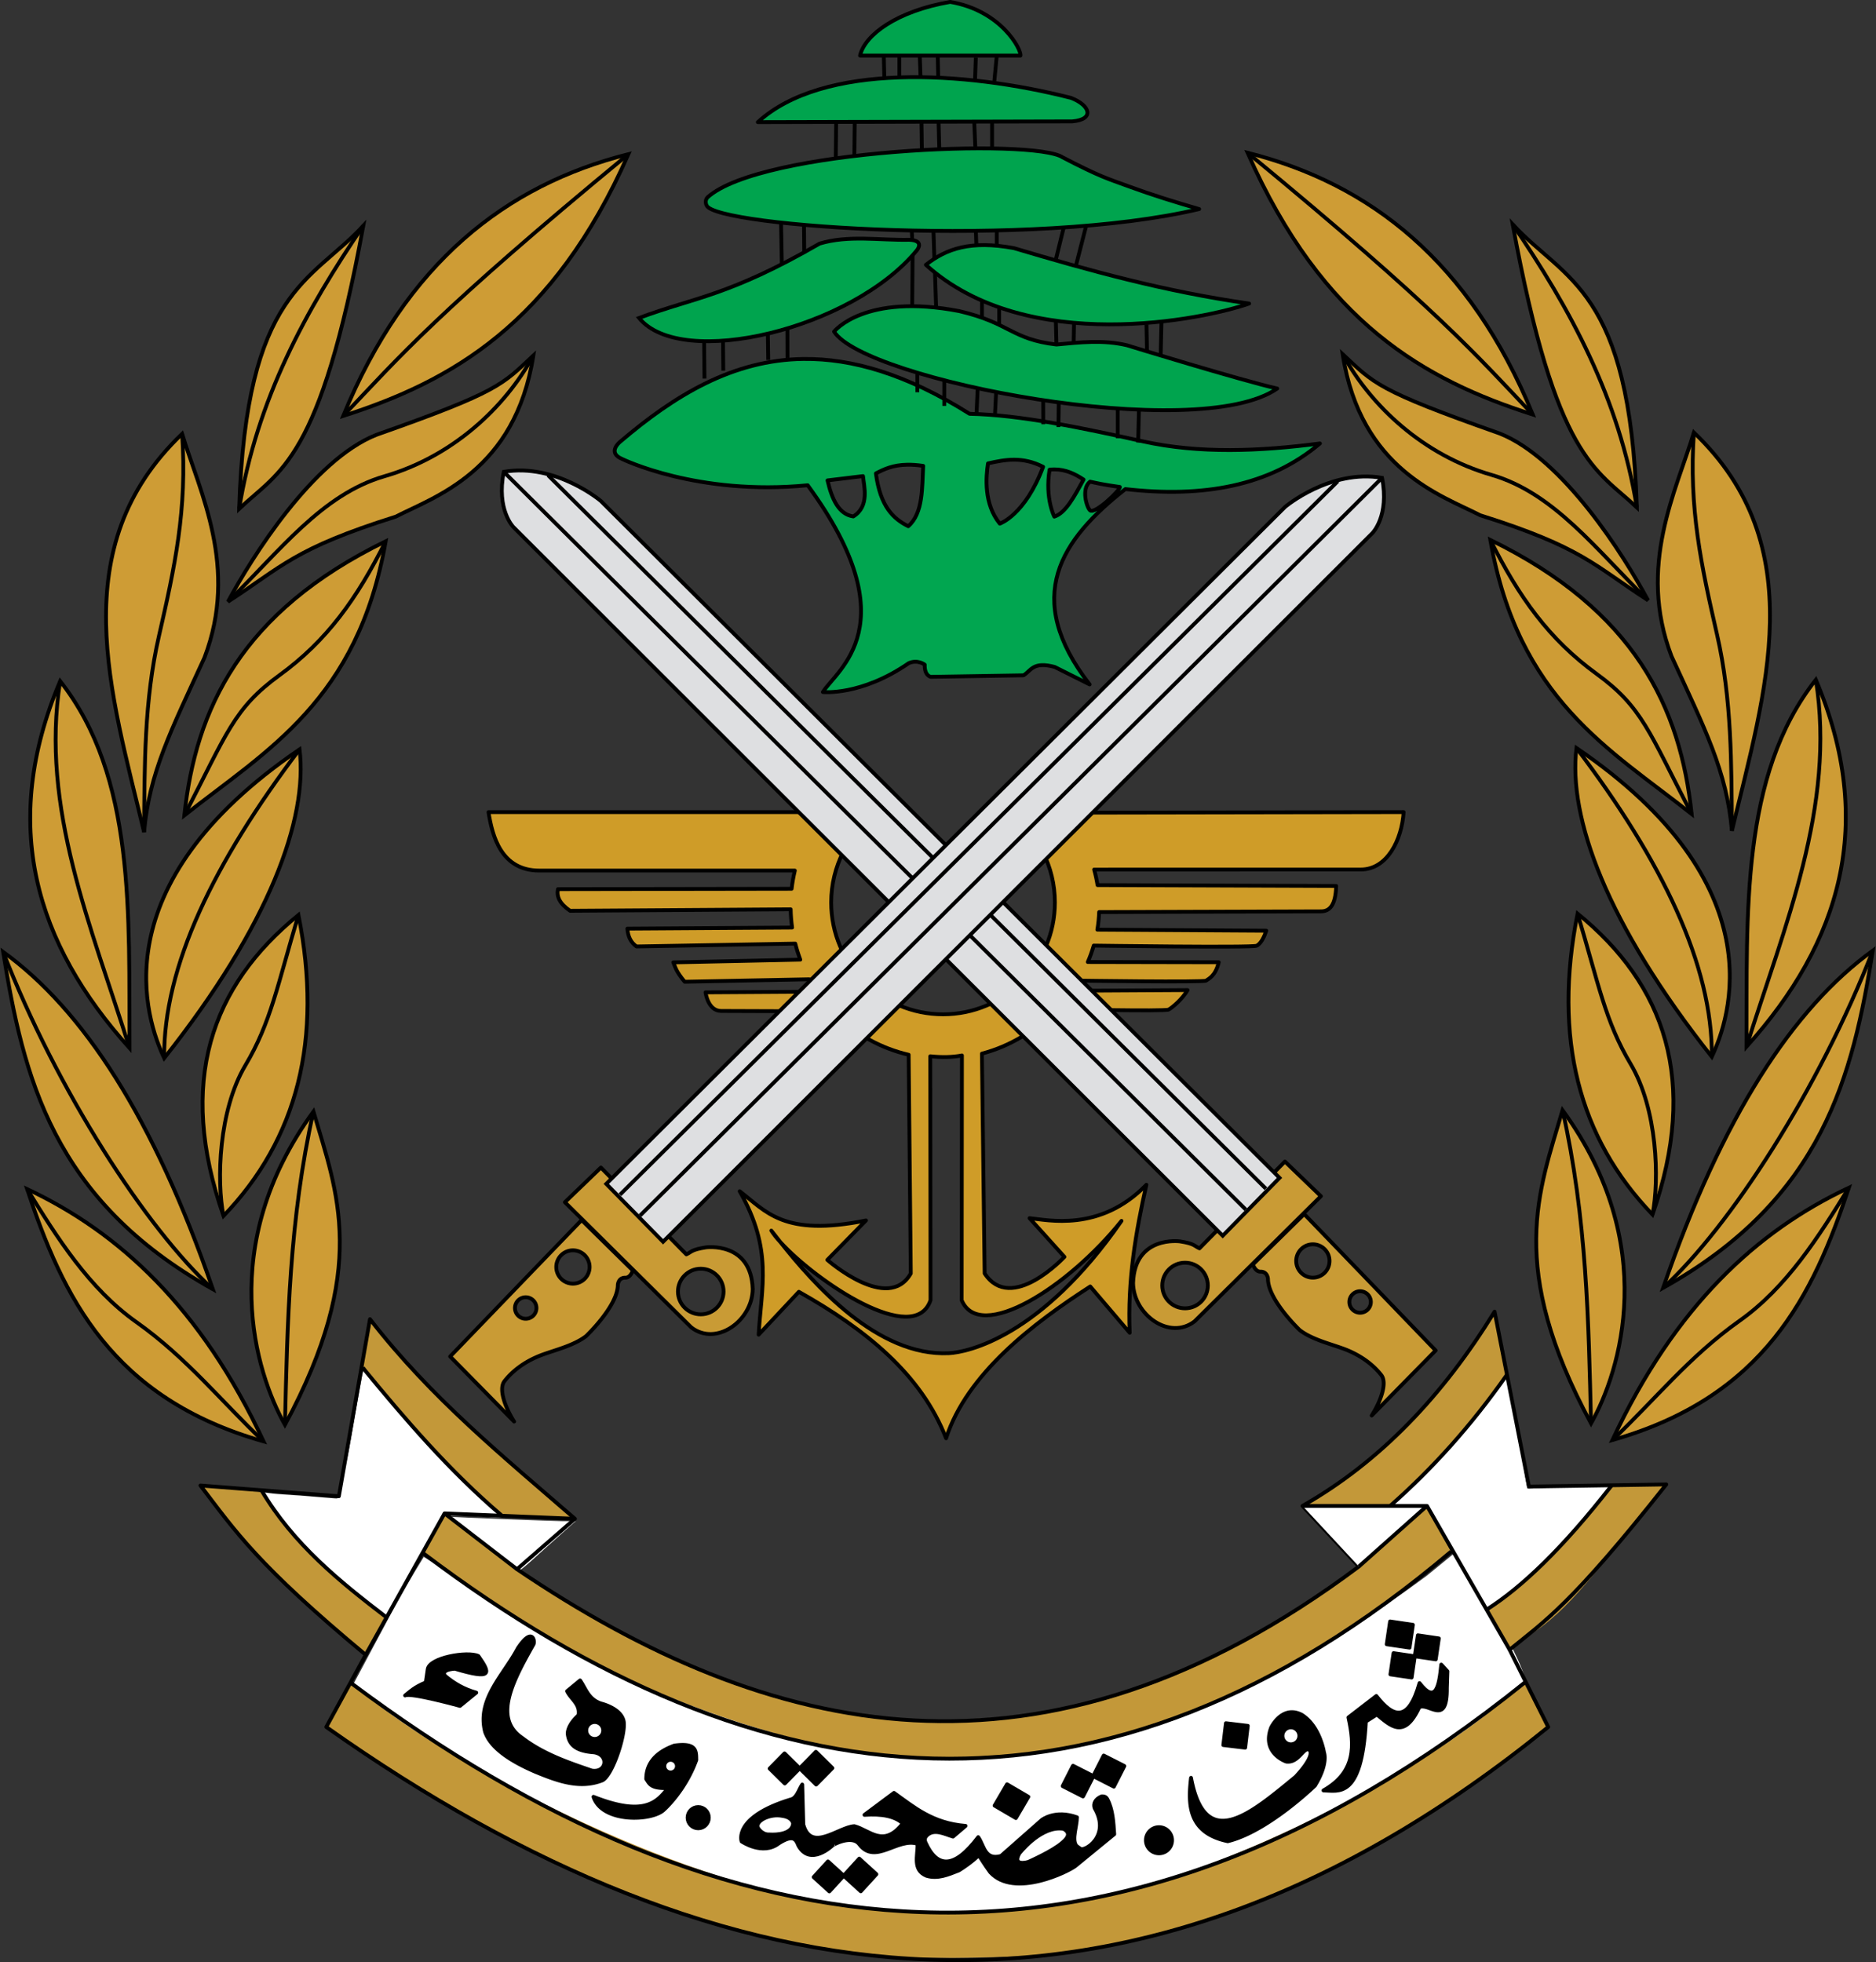 <?xml version="1.0" encoding="UTF-8" standalone="no"?>
<svg
   xmlns:dc="http://purl.org/dc/elements/1.1/"
   xmlns:cc="http://creativecommons.org/ns#"
   xmlns:rdf="http://www.w3.org/1999/02/22-rdf-syntax-ns#"
   xmlns:svg="http://www.w3.org/2000/svg"
   xmlns="http://www.w3.org/2000/svg"
   xmlns:sodipodi="http://sodipodi.sourceforge.net/DTD/sodipodi-0.dtd"
   xmlns:inkscape="http://www.inkscape.org/namespaces/inkscape"
   inkscape:export-ydpi="192"
   inkscape:export-xdpi="192"
   inkscape:export-filename="C:\Users\jghue\Downloads\Emblema de las Fuerzas Armadas Libanesas.png"
   width="506.537mm"
   height="529.66mm"
   viewBox="0 0 506.537 529.66"
   version="1.1"
   id="svg8"
   inkscape:version="1.0 (4035a4fb49, 2020-05-01)"
   sodipodi:docname="Emblema de las Fuerzas Armadas Libanesas.svg">
  <rect x="0" y="0" width="506.537" height="529.66" fill="#333333" stroke="none"/>
  <defs
     id="defs2" />
  <sodipodi:namedview
     id="base"
     pagecolor="#ffffff"
     bordercolor="#666666"
     borderopacity="1.0"
     inkscape:pageopacity="0.0"
     inkscape:pageshadow="2"
     inkscape:zoom="0.15059635"
     inkscape:cx="1134.8462"
     inkscape:cy="632.43623"
     inkscape:document-units="mm"
     inkscape:current-layer="layer1"
     inkscape:document-rotation="0"
     showgrid="false"
     showguides="true"
     inkscape:guide-bbox="true"
     inkscape:window-width="1366"
     inkscape:window-height="713"
     inkscape:window-x="-8"
     inkscape:window-y="-8"
     inkscape:window-maximized="1" />
  <g
     transform="translate(-297.23,11.471)"
     inkscape:label="Capa 1"
     inkscape:groupmode="layer"
     id="layer1">
    <path
       style="fill:#ae0c21;stroke:#000000;stroke-width:0.564;stroke-linejoin:round;stroke-miterlimit:4;stroke-dasharray:none"
       d=""
       id="path871"
       transform="scale(0.265)" />
    <path
       style="fill:#000000;fill-opacity:1;stroke:#000000;stroke-width:1.595;stroke-linecap:round;stroke-linejoin:round;stroke-miterlimit:4;stroke-dasharray:none"
       d=""
       id="path984"
       transform="scale(0.265)" />
    <path
       style="fill:#c39839;fill-opacity:1;stroke:#000000;stroke-width:0;stroke-linecap:round;stroke-linejoin:round;stroke-miterlimit:4;stroke-dasharray:none"
       d=""
       id="path1004"
       transform="scale(0.265)" />
    <g
       inkscape:export-ydpi="192"
       inkscape:export-xdpi="192"
       id="g1642">
      <path
         style="fill:#ffffff;fill-opacity:1;stroke:#000000;stroke-width:0;stroke-linecap:round;stroke-linejoin:round;stroke-miterlimit:4;stroke-dasharray:none"
         d="M 671.446,1898.154 C 565.245,1858.093 484.459,1818.111 386.231,1739.49 l -27.277,-21.832 c 28.548,-52.897 46.628,-89.755 72.849,-131.733 361.555,231.679 639.976,301.691 1021.779,19.336 l 27.305,-22.3 c 18.395,31.47 64.49,90.405 74.405,132.095 0,2.314 -67.734,54.802 -99.942,76.079 -338.929,231.562 -522.81,204.28 -783.903,107.019 z"
         id="path1487"
         transform="matrix(0.265,0,0,0.265,297.23,-11.471)"
         sodipodi:nodetypes="csccccccc" />
      <path
         sodipodi:nodetypes="cscccc"
         id="path1440-8"
         d="m 682.314,393.884 c -0.219,0.076 -26.9,1.161 -28.754,1.159 l -4.641,-0.003 v 0 c 1.543,0.586 15.164,16.375 15.185,16.262 6.844,-4.919 26.147,-20.075 18.21,-17.418 z"
         style="fill:#f7ffff;fill-opacity:1;stroke:#000000;stroke-width:0;stroke-linecap:round;stroke-linejoin:round;stroke-miterlimit:4;stroke-dasharray:none" />
      <path
         sodipodi:nodetypes="ssssssssscccssss"
         id="path1438-4"
         d="m 707.137,417.102 c 8.339,-6.81 17.594,-12.447 22.557,-18.998 2.038,-2.689 4.433,-9.372 2.434,-8.655 -2.101,0.754 -6.224,-0.194 -11.52,0.228 -5.295,0.422 -10.846,0.772 -10.963,0.683 -0.117,-0.089 -1.179,-6.969 -2.771,-16.048 -1.591,-9.078 -3.678,-18.593 -3.897,-18.494 -5.276,2.391 -3.842,5.945 -8.208,11.07 -4.366,5.125 -12.155,13.505 -16.796,18.722 l -10.803,9.937 9.301,-0.518 6.055,0.011 7.184,12.714 c 4.196,7.425 9.105,16.869 9.421,15.195 0.052,-0.275 4.223,-2.759 8.004,-5.846 z"
         style="fill:#ffffff;fill-opacity:1;stroke:#000000;stroke-width:0;stroke-linecap:round;stroke-linejoin:round;stroke-miterlimit:4;stroke-dasharray:none" />
      <path
         style="fill:#ffffff;fill-opacity:1;stroke:#000000;stroke-width:0;stroke-linecap:round;stroke-linejoin:round;stroke-miterlimit:4;stroke-dasharray:none"
         d="m 493.661,1574.559 c -17.44,-13.396 -42.885,-32.757 -33.143,-29.373 0.828,0.288 105.778,4.386 112.784,4.382 l 13.434,-0.01 -1.873,1.43 -29.507,26.331 c -13.76,12.279 -28.378,26.614 -28.471,22.217 -0.013,-0.605 -15.784,-11.583 -33.224,-24.98 z"
         id="path1440"
         transform="matrix(0.265,0,0,0.265,297.23,-11.471)"
         sodipodi:nodetypes="sssccsss" />
      <path
         style="fill:#ffffff;fill-opacity:1;stroke:#000000;stroke-width:0;stroke-linecap:round;stroke-linejoin:round;stroke-miterlimit:4;stroke-dasharray:none"
         d="m 360.673,1627.469 c -31.517,-25.738 -66.496,-47.046 -85.255,-71.804 -7.701,-10.164 -16.755,-39.157 -9.201,-36.447 7.94,2.848 23.524,3.001 43.538,4.597 20.014,1.596 33.522,2.919 33.964,2.581 0.441,-0.338 7.778,-26.34 13.793,-60.652 6.015,-34.312 12.219,-70.634 13.069,-70.313 0.85,0.321 20.33,22.886 36.831,42.255 16.502,19.369 45.942,51.044 63.48,70.759 l 40.829,37.556 -35.154,-1.958 -22.886,0.041 -27.152,48.052 c -15.858,28.063 -34.413,63.756 -35.605,57.429 -0.196,-1.04 -15.961,-10.427 -30.25,-22.096 z"
         id="path1438"
         transform="matrix(0.265,0,0,0.265,297.23,-11.471)"
         sodipodi:nodetypes="ssssssssscccsss" />
      <path
         sodipodi:nodetypes="ssssccssscs"
         id="path1018"
         d="m 703.995,431.777 c -2.472,-4.327 -5.204,-8.484 -4.936,-8.732 0.178,-0.164 2.93,-2.031 5.296,-3.793 6.945,-5.171 20.626,-21.047 26.6,-27.597 l 1.776,-1.948 6.412,-0.052 c 3.437,-0.008 7.335,-0.108 7.335,0.022 0,0.13 -3.127,4.213 -5.998,7.745 -13.121,16.143 -20.99,27.846 -33.272,34.176 l -2.3,1.779 z"
         style="fill:#c39839;fill-opacity:1;stroke:#000000;stroke-width:0;stroke-linecap:round;stroke-linejoin:round;stroke-miterlimit:4;stroke-dasharray:none" />
      <path
         sodipodi:nodetypes="csscsccsscccc"
         id="path1016"
         d="m 652.581,393.055 c 14.968,-9.144 28.739,-22.186 40.563,-38.63 1.786,-2.484 6.75,-9.854 6.885,-10.23 0.033,-0.091 0.524,-0.603 0.561,-0.563 0.037,0.04 1.524,3.919 2.009,8.113 l 1.522,7.88 -0.8,1.029 c 0,0 -9.592,12.587 -15.068,18.716 -2.955,3.307 -9.594,9.702 -13.006,13.061 l -2.575,2.535 -10.891,-0.018 -11.51,-0.25 z"
         style="fill:#c39839;fill-opacity:1;stroke:#000000;stroke-width:0;stroke-linecap:round;stroke-linejoin:round;stroke-miterlimit:4;stroke-dasharray:none" />
      <path
         sodipodi:nodetypes="sssscssssscs"
         id="path1014"
         d="m 394.368,433.595 c -9.203,-6.246 -26.156,-23.133 -34.147,-32.888 -2.215,-2.705 -8.326,-10.886 -8.326,-11.048 0,-0.027 3.797,0.194 7.562,0.492 3.765,0.298 8.079,0.667 8.361,0.672 0.421,0.006 0.223,0.584 0.447,0.972 0.796,1.375 3.121,4.19 4.559,6.103 6.199,8.249 13.261,15.272 25.45,24.686 1.474,1.138 2.68,2.649 2.742,2.705 0.062,0.056 -1.031,2.223 -2.515,4.636 l -2.699,4.643 z"
         style="fill:#c39839;fill-opacity:1;stroke:#000000;stroke-width:0;stroke-linecap:round;stroke-linejoin:round;stroke-miterlimit:4;stroke-dasharray:none" />
      <path
         sodipodi:nodetypes="sssssscsssssss"
         id="path1012"
         d="m 440.81,397.996 c -6.167,-0.26 -8.303,-0.459 -8.451,-0.575 -0.311,-0.243 -2.581,-2.334 -3.669,-3.318 -4.271,-3.858 -10.324,-10.17 -14.509,-14.705 -4.803,-5.205 -9.884,-10.417 -15.294,-16.954 -1.679,-2.028 -3.053,-4.808 -3.179,-4.925 l -0.534,0.216 0.673,-6.132 c 0.341,-3.109 1.527,-6.614 1.566,-6.6 0.038,0.014 1.306,1.49 1.941,2.279 4.888,6.076 8.666,10.653 14.941,16.989 7.751,7.827 14.5,13.602 30.273,27.207 3.55,3.062 8.723,7.755 6.961,6.987 -0.183,-0.08 -2.268,-0.113 -10.719,-0.47 z"
         style="fill:#c39839;fill-opacity:1;stroke:#000000;stroke-width:0;stroke-linecap:round;stroke-linejoin:round;stroke-miterlimit:4;stroke-dasharray:none" />
      <path
         sodipodi:nodetypes="sscscsssscsscss"
         id="path1010"
         d="m 540.851,516.829 c -41.303,-2.304 -83.179,-17.502 -125.895,-42.872 -10.676,-6.341 -29.819,-18.555 -29.635,-19.23 0.089,-0.326 2.203,-3.9 3.724,-6.447 l 3.158,-5.288 3.895,3.183 c 25.138,20.542 82.94,49.113 123.16,55.967 22.018,3.752 48.339,3.775 70.375,-0.295 37.102,-6.853 88.982,-33.888 110.801,-52.053 l 8.605,-7.164 3.126,6.127 c 2.253,4.416 3.633,5.658 2.935,6.222 -0.455,0.368 -6.272,4.418 -11.175,8.124 -38.635,32.067 -89.981,50.808 -124.032,53.138 -10.21,0.698 -30.016,1.091 -39.043,0.587 z"
         style="fill:#c39839;fill-opacity:1;stroke:#000000;stroke-width:0;stroke-linecap:round;stroke-linejoin:round;stroke-miterlimit:4;stroke-dasharray:none" />
      <path
         sodipodi:nodetypes="sssssssssscsss"
         id="path1006"
         d="m 528.295,461.429 c -21.128,-3.492 -49.944,-13.009 -72.994,-25.335 -13.586,-7.265 -43.482,-26.927 -43.482,-28.613 0,-0.865 3.129,-6.416 5.511,-9.961 0.149,-0.222 5.114,3.685 9.595,7.26 28.203,22.503 67.412,40.639 98.783,46.042 24.931,4.294 54.655,1.629 78.434,-6.697 23.34,-8.172 50.346,-23.656 67.494,-39.058 4.883,-4.386 10.149,-9.492 10.684,-9.487 0.535,0.005 2.758,3.967 3.791,6.574 l 2.935,5.199 -8.513,6.779 c -31.373,24.982 -66.867,41.801 -100.136,46.8 -12.226,1.837 -36.187,3.127 -52.104,0.496 z"
         style="fill:#c39839;fill-opacity:1;stroke:#000000;stroke-width:0;stroke-linecap:round;stroke-linejoin:round;stroke-miterlimit:4;stroke-dasharray:none" />
      <path
         sodipodi:nodetypes="ccccccccccccccc"
         id="path859"
         d="m 397.129,344.624 c 16.554,21.372 36.172,37.228 55.341,53.893 l -15.646,13.618 c 67.906,45.958 142.033,63.094 227.316,-0.732 l -15.222,-16.363 c 20.897,-11.868 37.92,-29.762 51.865,-52.444 l 9.272,47.229 37.087,-0.579 c -25.698,32.533 -32.971,37.009 -42.303,44.621 l 10.431,20.862 c -112.725,91.599 -222.57,75.892 -329.948,0 l 10.648,-19.483 c -29.293,-24.374 -35.189,-33.357 -44.621,-45.71 l 37.377,2.897 z"
         style="fill:none;stroke:#000000;stroke-width:1.029px;stroke-linecap:butt;stroke-linejoin:round;stroke-opacity:1" />
      <path
         sodipodi:nodetypes="ccc"
         id="path861"
         d="m 452.471,398.517 -35.204,-1.449 19.558,15.067"
         style="fill:none;stroke:#000000;stroke-width:1.031;stroke-linecap:butt;stroke-linejoin:round;stroke-miterlimit:4;stroke-dasharray:none;stroke-opacity:1" />
      <path
         id="path863"
         d="m 417.267,397.068 -21.296,38.176"
         style="fill:none;stroke:#000000;stroke-width:1.029px;stroke-linecap:butt;stroke-linejoin:miter;stroke-opacity:1" />
      <path
         id="path865"
         d="M 648.918,395.04 H 682.529 l -18.389,16.363"
         style="fill:#ffffff;stroke:#000000;stroke-width:1.029px;stroke-linecap:butt;stroke-linejoin:round;stroke-opacity:1;fill-opacity:1" />
      <path
         id="path867"
         d="M 682.529,395.04 704.839,433.866"
         style="fill:none;stroke:#000000;stroke-width:1.029px;stroke-linecap:butt;stroke-linejoin:miter;stroke-opacity:1" />
      <path
         sodipodi:nodetypes="cc"
         id="path869"
         d="m 689.048,407.354 c -93.97,79.526 -186.514,69.259 -277.395,0.579"
         style="fill:none;stroke:#000000;stroke-width:1.029px;stroke-linecap:butt;stroke-linejoin:miter;stroke-opacity:1" />
      <path
         sodipodi:nodetypes="cc"
         id="path875"
         d="m 392.204,442.993 c 100.015,74.747 204.482,89.94 316.837,-0.362"
         style="fill:none;stroke:#000000;stroke-width:1.029px;stroke-linecap:butt;stroke-linejoin:miter;stroke-opacity:1" />
      <path
         sodipodi:nodetypes="cc"
         id="path877"
         d="m 367.818,390.823 c 8.645,14.585 21.224,24.71 33.625,34.198"
         style="fill:none;stroke:#000000;stroke-width:1.031;stroke-linecap:butt;stroke-linejoin:round;stroke-miterlimit:4;stroke-dasharray:none;stroke-opacity:1" />
      <path
         sodipodi:nodetypes="cc"
         id="path879"
         d="m 395.174,357.735 c 11.617,14.147 23.544,27.982 37.45,39.84"
         style="fill:none;stroke:#000000;stroke-width:1.029px;stroke-linecap:butt;stroke-linejoin:miter;stroke-opacity:1" />
      <path
         sodipodi:nodetypes="cc"
         id="path881"
         d="m 704.12,359.626 c -9.64,13.748 -20.171,25.418 -31.449,35.342"
         style="fill:none;stroke:#000000;stroke-width:1.029px;stroke-linecap:butt;stroke-linejoin:miter;stroke-opacity:1" />
      <path
         sodipodi:nodetypes="cc"
         id="path883"
         d="m 732.304,389.64 c -13.323,17.076 -24.279,27.399 -33.511,33.294"
         style="fill:none;stroke:#000000;stroke-width:1.029px;stroke-linecap:butt;stroke-linejoin:miter;stroke-opacity:1" />
      <g
         id="g1425"
         transform="translate(3.417,0.03)">
        <rect
           style="fill:#000000;fill-opacity:1;stroke:#000000;stroke-width:1.031;stroke-linejoin:round;stroke-miterlimit:4;stroke-dasharray:none"
           id="rect891"
           width="6.23"
           height="6.23"
           x="724.14"
           y="324.082"
           transform="rotate(8.384)" />
        <rect
           style="fill:#000000;fill-opacity:1;stroke:#000000;stroke-width:1.031;stroke-linejoin:round;stroke-miterlimit:4;stroke-dasharray:none"
           id="rect893"
           width="5.722"
           height="5.722"
           x="732.108"
           y="326.689"
           transform="rotate(8.384)" />
        <rect
           style="fill:#000000;fill-opacity:1;stroke:#000000;stroke-width:1.031;stroke-linejoin:round;stroke-miterlimit:4;stroke-dasharray:none"
           id="rect895"
           width="5.795"
           height="5.795"
           x="726.313"
           y="332.412"
           transform="rotate(8.384)" />
        <path
           style="fill:#000000;fill-opacity:1;stroke:#000000;stroke-width:1.031;stroke-linecap:butt;stroke-linejoin:round;stroke-miterlimit:4;stroke-dasharray:none;stroke-opacity:1"
           d="m 682.964,437.85 c -0.563,5.915 -1.501,10.684 -5.867,4.998 -3.003,10.669 -7.122,9.34 -11.662,3.477 l -7.533,5.795 c 1.644,7.487 2.092,14.691 -6.737,19.703 4.027,0.054 10.307,2.459 11.445,-18.616 l 2.97,-1.883 c 3.698,3.021 7.372,6.82 11.445,-1.956 2.53,-1.402 7.589,5.334 7.461,-5.215 l 0.145,-4.491 z"
           id="path897"
           sodipodi:nodetypes="ccccccccccc" />
        <path
           id="path918"
           style="fill:#000000;fill-opacity:1;stroke:#000000;stroke-width:1.029px;stroke-linecap:butt;stroke-linejoin:round;stroke-opacity:1"
           d="m 642.593,450.689 c -3.574,0.036 -5.546,4.129 -5.546,4.129 -2.684,6.993 4.06,9.216 4.06,9.216 3.221,0.48 4.654,-3.806 6.044,-3.25 1.05,0.419 0.894,2.621 -3.51,7.347 -12.079,9.903 -24.398,20.692 -28.236,0.287 -0.866,7.22 -0.778,14.884 9.912,17.118 10.764,-2.594 23.538,-15.009 23.538,-15.009 3.667,-5.977 2.46,-8.913 2.46,-8.913 0,0 -1.06,-7.104 -5.998,-10.201 -0.991,-0.524 -1.901,-0.732 -2.726,-0.724 z m -0.229,4.111 a 2.282,2.282 0 0 1 2.281,2.281 2.282,2.282 0 0 1 -2.281,2.281 2.282,2.282 0 0 1 -2.281,-2.281 2.282,2.282 0 0 1 2.281,-2.281 z" />
        <rect
           style="fill:#000000;fill-opacity:1;stroke:#000000;stroke-width:1.031;stroke-linejoin:round;stroke-miterlimit:4;stroke-dasharray:none"
           id="rect926"
           width="5.94"
           height="5.94"
           x="674.326"
           y="376.187"
           transform="rotate(6.827)" />
        <circle
           style="fill:#000000;fill-opacity:1;stroke:#000000;stroke-width:1.031;stroke-linejoin:round;stroke-miterlimit:4;stroke-dasharray:none"
           id="path928"
           cx="606.75"
           cy="485.269"
           r="3.534" />
        <rect
           style="fill:#000000;fill-opacity:1;stroke:#000000;stroke-width:1.031;stroke-linejoin:round;stroke-miterlimit:4;stroke-dasharray:none"
           id="rect930"
           width="6.249"
           height="6.249"
           x="737.143"
           y="143.831"
           transform="rotate(26.96)" />
        <rect
           style="fill:#000000;fill-opacity:1;stroke:#000000;stroke-width:1.097;stroke-linejoin:round;stroke-miterlimit:4;stroke-dasharray:none"
           id="rect932"
           width="6.106"
           height="6.106"
           x="731.036"
           y="150.08"
           transform="rotate(26.96)" />
        <rect
           transform="rotate(42.357)"
           y="7.987"
           x="718.853"
           height="6.249"
           width="6.249"
           id="rect930-4"
           style="fill:#000000;fill-opacity:1;stroke:#000000;stroke-width:1.031;stroke-linejoin:round;stroke-miterlimit:4;stroke-dasharray:none" />
        <rect
           transform="rotate(42.357)"
           y="14.235"
           x="713.116"
           height="5.737"
           width="5.737"
           id="rect932-2"
           style="fill:#000000;fill-opacity:1;stroke:#000000;stroke-width:1.031;stroke-linejoin:round;stroke-miterlimit:4;stroke-dasharray:none" />
        <rect
           transform="rotate(44.551)"
           y="-31.869"
           x="690.064"
           height="6.249"
           width="6.249"
           id="rect930-8"
           style="fill:#000000;fill-opacity:1;stroke:#000000;stroke-width:1.031;stroke-linejoin:round;stroke-miterlimit:4;stroke-dasharray:none" />
        <rect
           transform="rotate(44.551)"
           y="-25.62"
           x="684.328"
           height="5.737"
           width="5.737"
           id="rect932-8"
           style="fill:#000000;fill-opacity:1;stroke:#000000;stroke-width:1.031;stroke-linejoin:round;stroke-miterlimit:4;stroke-dasharray:none" />
        <rect
           style="fill:#000000;fill-opacity:1;stroke:#000000;stroke-width:1.031;stroke-linejoin:round;stroke-miterlimit:4;stroke-dasharray:none"
           id="rect960"
           width="6.664"
           height="6.664"
           x="725.759"
           y="119.893"
           transform="rotate(30.349)" />
        <path
           id="path966"
           style="fill:#000000;fill-opacity:1;stroke:#000000;stroke-width:1.029px;stroke-linecap:round;stroke-linejoin:round;stroke-opacity:1"
           d="m 510.42,470.229 c -0.981,1.495 -1.515,3.773 -3.188,4.056 -15.594,4.785 -13.182,11.301 -13.182,11.301 0,0 5.688,3.924 10.068,0.507 4.034,-2.572 4.648,-0.944 5.289,0.651 3.226,5.707 9.198,-0.072 9.198,-0.072 -0.027,-0.13 5.265,-3.022 7.244,-0.289 4.29,5.646 10.328,-1.94 15.719,-0.145 0.06,3.189 -1.426,7.04 2.39,8.619 3.05,0.933 5.901,-0.32 8.764,-1.447 3.403,-2.107 5.385,-4.115 5.385,-4.115 0,0 1.632,2.661 3.091,4.621 6.503,7.127 21.239,-0.314 22.965,-1.692 l 10.501,-8.593 c -0.211,-3.266 -0.379,-6.549 -1.811,-9.345 -0.408,-0.842 -0.996,-0.88 -1.594,-0.868 -1.788,0.731 -2.315,2.074 -1.883,3.186 4.471,7.68 -3.011,11.947 -3.912,10.903 0,0 -0.917,-0.574 -1.124,-0.87 -1.125,-1.734 0.253,-5.178 0.255,-7.57 -5.934,-2.144 -9.49,0.726 -9.49,0.726 l -11.011,9.707 c -4.423,1.273 -4.549,-2.825 -6.157,-5.071 -6.438,8.531 -11.042,8.439 -14.197,1.522 -0.419,-0.93 -0.134,-1.488 0.289,-1.956 2.003,-1.974 4.883,-0.355 7.1,0.289 l 3.403,-2.897 c -8.968,-0.714 -13.897,-5.042 -19.339,-8.911 l -7.968,5.94 c 4.642,-0.325 8.226,0.326 10.358,2.318 -5.251,6.699 -8.922,1.808 -13.112,0.726 -4.315,0.281 -11.677,7.168 -13.763,-0.436 z m -6.72,8.328 c 0.426,0.002 0.899,0.047 1.431,0.147 2.779,0.426 2.825,2.1 2.825,2.1 -0.255,2.78 -4.427,3.048 -6.445,2.899 -1.912,0.103 -2.971,-1.666 -2.971,-1.666 -0.977,-1.672 2.179,-3.491 5.16,-3.479 z m 76.144,3.534 c 0.375,-10e-4 0.753,0.028 1.13,0.09 1.884,1.041 1.367,2.313 -0.289,3.695 -2.542,2.315 -9.238,5.246 -9.238,5.246 0,0 -4.392,1.334 -2.424,-2.277 0,0 5.2,-6.736 10.822,-6.754 z"
           sodipodi:nodetypes="cccccccccccccccccccccccccccccccccsccccssccccs" />
        <circle
           style="fill:#000000;fill-opacity:1;stroke:#000000;stroke-width:1.031;stroke-linecap:round;stroke-linejoin:round;stroke-miterlimit:4;stroke-dasharray:none"
           id="path970"
           cx="482.336"
           cy="479.174"
           r="2.868" />
        <path
           id="path972"
           style="fill:#000000;fill-opacity:1;stroke:#000000;stroke-width:1.029px;stroke-linecap:butt;stroke-linejoin:round;stroke-opacity:1"
           d="m 477.901,459.532 c -0.582,0.012 -1.249,0.069 -2.018,0.179 -4.931,1.803 -7.566,4.754 -7.58,9.015 0.906,1.365 1.23,2.614 5.94,2.458 -2.856,3.364 -5.931,8 -20.179,2.356 2.311,7.135 15.895,6.616 19.027,3.483 0,0 5.678,-4.987 8.734,-13.421 -0.043,-2.017 0.148,-4.155 -3.924,-4.07 z m -3.013,4.034 a 1.702,1.702 0 0 1 1.703,1.701 1.702,1.702 0 0 1 -1.703,1.703 1.702,1.702 0 0 1 -1.703,-1.703 1.702,1.702 0 0 1 1.701,-1.701 z" />
        <path
           id="path978"
           style="fill:#000000;fill-opacity:1;stroke:#000000;stroke-width:1.029px;stroke-linecap:butt;stroke-linejoin:round;stroke-opacity:1"
           d="m 437.15,430.269 c -0.671,-0.121 -1.792,0.566 -3.514,3.162 -3.851,7.301 -11.116,13.724 -8.836,22.601 1.443,4.142 6.338,7.639 13.474,10.72 6.049,2.496 12.109,4.779 18.253,2.318 2.836,-1.611 6.424,-12.917 5.65,-16.081 -0.837,-3.421 -6.085,-4.635 -6.085,-4.635 -3.427,-1.158 -4.079,-3.967 -5.65,-6.229 l -3.514,2.897 c 1.026,2.173 3.65,3.494 3.079,6.519 -3.183,2.895 -2.899,5.035 -2.899,5.035 0.35,3.006 2.321,4.624 7.1,4.963 4.122,0.625 3.433,5.568 -0.581,4.925 -6.595,-2.249 -13.181,-4.512 -18.832,-8.836 -7.812,-5.257 -2.663,-15.134 3.041,-25.208 0.297,-0.498 0.176,-1.993 -0.687,-2.149 z m 17.241,23.082 a 2.282,2.282 0 0 1 2.281,2.283 2.282,2.282 0 0 1 -2.281,2.281 2.282,2.282 0 0 1 -2.281,-2.281 2.282,2.282 0 0 1 2.281,-2.283 z" />
        <path
           style="fill:#000000;fill-opacity:1;stroke:#000000;stroke-width:1.029px;stroke-linecap:butt;stroke-linejoin:round;stroke-opacity:1"
           d="m 416.614,438.963 c 10.185,3.043 9.718,1.369 6.358,-3.429 -2.901,-1.354 -13.357,0.42 -13.676,3.637 l -0.512,3.483 c -3.238,1.375 -4.147,2.417 -5.583,3.534 1.488,-0.864 14.803,2.817 14.803,2.817 l 4.405,-3.585 c -3.213,-0.883 -5.959,-2.466 -8.4,-4.507 0,0 -1.583,-1.615 2.606,-1.949 z"
           id="path982"
           sodipodi:nodetypes="ccccccccc" />
      </g>
      <path
         sodipodi:nodetypes="ccccccccccccscccccccccccccccscccccccccccccccccczccczccczcccscccscccccsccccccc"
         d="m 676.223,207.753 -84.896,0.145 -6.969,0.028 c -0.043,-0.056 -0.087,-0.111 -0.131,-0.167 H 569.677 c 7.78,5.687 12.38,14.745 12.38,24.382 10e-5,16.68 -13.522,30.202 -30.201,30.201 -16.68,10e-5 -30.202,-13.522 -30.201,-30.201 1.8e-4,-9.637 4.6,-18.696 12.38,-24.382 H 519.481 492.235 429.132 c 1.022,6.48 3.414,15.777 13.727,15.777 h 68.986 c -0.39,1.62 -0.681,3.263 -0.872,4.919 l -63.094,0.101 c -0.407,1.946 0.412,3.893 3.279,5.839 l 59.555,-0.398 c 0.033,1.647 0.166,3.291 0.396,4.923 l -44.483,0.289 c 0.138,2.15 0.955,3.756 2.458,4.814 l 42.877,-0.77 c 0.371,1.469 0.822,2.917 1.353,4.336 l -34.292,0.738 c 0.644,1.416 0.645,2.28 3.073,5.224 l 33.643,-0.665 c 0.627,1.147 1.307,2.264 2.04,3.347 l -30.049,0.187 c 0,0 0.626,5.007 4.199,5.019 l 28.991,0.102 c 0.696,0.318 1.386,0.64 2.076,0.961 5.41,5.322 12.185,9.044 19.578,10.756 l 0.575,59.034 c -6.125,10.822 -22.537,-3.652 -22.537,-3.652 l 10.448,-10.653 c -22.302,4.533 -27.004,-2.465 -34.111,-7.888 9.047,15.795 5.83,25.973 5.122,38.722 l 10.858,-11.576 c 18.103,10.176 33.063,22.298 39.747,39.542 5.603,-17.377 23.446,-30.988 38.927,-40.975 l 10.653,12.497 c -0.614,-13.969 1.601,-27.067 4.507,-39.952 -12.539,12.913 -26.773,9.457 -31.55,9.015 l 9.423,10.45 c 0,0 -14.352,15.448 -21.548,4.47 l -0.736,-59.336 c 7.637,-2.015 14.534,-6.185 19.866,-12.012 0,0 29.561,0.66 30.551,0.123 0.99,-0.537 3.69,-2.828 5.124,-5.268 l -31.514,0.187 c 0.677,-0.884 1.314,-1.799 1.91,-2.742 0,0 34.027,0.507 34.622,0 0.594,-0.507 2.461,-1.121 3.393,-4.955 l -35.357,-0.07 c 0.624,-1.44 1.157,-2.919 1.596,-4.428 0,0 42.737,0.61 43.987,0.036 1.25,-0.574 2.129,-2.655 2.607,-4.056 l -45.613,-0.279 c 0.261,-1.57 0.421,-3.156 0.48,-4.748 l 59.91,-0.189 c 2.259,-0.007 3.941,-1.536 4.09,-6.86 l -64.433,-0.233 c -0.225,-1.417 -0.531,-2.819 -0.917,-4.199 l 71.979,-0.008 c 7.2,-8e-4 11.1,-8.084 11.59,-15.5 z m -119.264,65.697 -0.072,66.061 c 4.894,11.598 28.733,-3.385 43.16,-21.407 -21.773,31.45 -41.741,35.487 -46.6,35.719 -19.322,0.921 -36.455,-18.609 -45.464,-29.94 -1.037,-1.132 -1.886,-2.199 -2.493,-3.16 0.717,0.927 1.614,2.055 2.493,3.16 9.784,10.686 36.151,28.403 40.497,15.628 l -0.068,-65.844 c 3.116,0.328 5.977,0.274 8.547,-0.217 z"
         style="fill:#cf9c28;fill-opacity:1;stroke:#000000;stroke-width:1.031;stroke-linecap:butt;stroke-linejoin:round;stroke-miterlimit:4;stroke-dasharray:none;stroke-opacity:1"
         id="path1149" />
      <g
         transform="matrix(3.89,0,0,3.89,-1728.574,67.827)"
         id="g1059">
        <g
           id="g1066" />
        <g
           id="g1147">
          <g
             id="g1059-8"
             transform="matrix(-1,0,0,1,1172.44,-0.418)">
            <g
               id="g1066-7">
              <path
                 id="path1030-5"
                 style="fill:#c99b35;fill-opacity:1;stroke:#000000;stroke-width:1.002;stroke-linecap:butt;stroke-linejoin:round;stroke-miterlimit:4;stroke-dasharray:none;stroke-opacity:1"
                 d="m 2117.521,242.574 c -11.494,11.893 -22.959,23.814 -34.436,35.725 l 16.75,17.033 c -2.351,-3.71 -4.107,-8.495 -2.533,-10.559 2.161,-2.778 5.245,-5.017 8.922,-6.547 3.494,-1.453 9.034,-2.598 12.475,-5.277 0,0 8.27,-7.847 8.305,-13.373 10e-5,-0.018 0.088,-1.954 1.971,-1.914 1.365,0.029 1.971,-1.887 1.971,-1.887 z m -2.275,7.922 a 4.364,4.364 0 0 1 4.363,4.365 4.364,4.364 0 0 1 -4.363,4.363 4.364,4.364 0 0 1 -4.363,-4.363 4.364,4.364 0 0 1 4.359,-4.365 z m -12.42,12.291 a 2.815,2.815 0 0 1 0.049,0 2.815,2.815 0 0 1 2.814,2.814 2.815,2.815 0 0 1 -2.814,2.816 2.815,2.815 0 0 1 -2.816,-2.816 2.815,2.815 0 0 1 2.768,-2.814 z"
                 transform="scale(0.265)" />
              <path
                 id="path1044-6"
                 style="fill:#c99b35;fill-opacity:1;stroke:#000000;stroke-width:1.002;stroke-linecap:butt;stroke-linejoin:round;stroke-miterlimit:4;stroke-dasharray:none;stroke-opacity:1"
                 d="m 2122.57,228.818 -9.432,9.08 33.08,32.761 c 6.528,5.087 16.017,-1.664 16.119,-10.027 -0.405,-12.516 -12.248,-10.91 -12.248,-10.91 -3.926,0.61 -3.742,1.22 -5.137,1.83 z m 26.156,26.496 c 3.299,-1.8e-4 5.973,2.674 5.973,5.973 2e-4,3.299 -2.674,5.973 -5.973,5.973 -3.298,-8.7e-4 -5.971,-2.675 -5.971,-5.973 -2e-4,-3.298 2.673,-5.972 5.971,-5.973 z"
                 sodipodi:nodetypes="ccccccccscsc"
                 transform="scale(0.265)" />
              <path
                 sodipodi:nodetypes="cccccc"
                 id="path1050-6"
                 d="m 562.855,61.771 47.113,-46.976 c 0,0 3.117,-2.639 6.732,-2.021 0.531,2.636 -0.67,3.836 -0.67,3.836 l -49.233,49.177 z"
                 style="fill:#dedfe1;fill-opacity:1;stroke:#000000;stroke-width:0.265px;stroke-linecap:butt;stroke-linejoin:miter;stroke-opacity:1" />
            </g>
            <path
               style="fill:none;stroke:#000000;stroke-width:0.265px;stroke-linecap:butt;stroke-linejoin:miter;stroke-opacity:1"
               d="M 616.701,12.775 565.199,63.97"
               id="path1052-0" />
            <path
               style="fill:none;stroke:#000000;stroke-width:0.265px;stroke-linecap:butt;stroke-linejoin:miter;stroke-opacity:1"
               d="M 613.631,13.01 563.803,62.522"
               id="path1054-2" />
          </g>
          <path
             d="m 2117.521,242.574 c -11.494,11.893 -22.959,23.814 -34.436,35.725 l 16.75,17.033 c -2.351,-3.71 -4.107,-8.495 -2.533,-10.559 2.161,-2.778 5.245,-5.017 8.922,-6.547 3.494,-1.453 9.034,-2.598 12.475,-5.277 0,0 8.27,-7.847 8.305,-13.373 10e-5,-0.018 0.088,-1.954 1.971,-1.914 1.365,0.029 1.971,-1.887 1.971,-1.887 z m -2.275,7.922 a 4.364,4.364 0 0 1 4.363,4.365 4.364,4.364 0 0 1 -4.363,4.363 4.364,4.364 0 0 1 -4.363,-4.363 4.364,4.364 0 0 1 4.359,-4.365 z m -12.42,12.291 a 2.815,2.815 0 0 1 0.049,0 2.815,2.815 0 0 1 2.814,2.814 2.815,2.815 0 0 1 -2.814,2.816 2.815,2.815 0 0 1 -2.816,-2.816 2.815,2.815 0 0 1 2.768,-2.814 z"
             style="fill:#c99b35;fill-opacity:1;stroke:#000000;stroke-width:1.002;stroke-linecap:butt;stroke-linejoin:round;stroke-miterlimit:4;stroke-dasharray:none;stroke-opacity:1"
             id="path1030"
             transform="scale(0.265)" />
          <path
             sodipodi:nodetypes="ccccccccscsc"
             d="m 2122.57,228.818 -9.432,9.08 33.08,32.761 c 6.528,5.087 16.017,-1.664 16.119,-10.027 -0.405,-12.516 -12.248,-10.91 -12.248,-10.91 -3.926,0.61 -3.742,1.22 -5.137,1.83 z m 26.156,26.496 c 3.299,-1.8e-4 5.973,2.674 5.973,5.973 2e-4,3.299 -2.674,5.973 -5.973,5.973 -3.298,-8.7e-4 -5.971,-2.675 -5.971,-5.973 -2e-4,-3.298 2.673,-5.972 5.971,-5.973 z"
             style="fill:#c99b35;fill-opacity:1;stroke:#000000;stroke-width:1.002;stroke-linecap:butt;stroke-linejoin:round;stroke-miterlimit:4;stroke-dasharray:none;stroke-opacity:1"
             id="path1044"
             transform="scale(0.265)" />
          <path
             style="fill:#dedfe1;fill-opacity:1;stroke:#000000;stroke-width:0.265px;stroke-linecap:butt;stroke-linejoin:miter;stroke-opacity:1"
             d="m 562.855,61.771 47.113,-46.976 c 0,0 3.117,-2.639 6.732,-2.021 0.531,2.636 -0.67,3.836 -0.67,3.836 l -49.233,49.177 z"
             id="path1050"
             sodipodi:nodetypes="cccccc" />
          <path
             id="path1052"
             d="M 616.701,12.775 565.199,63.97"
             style="fill:none;stroke:#000000;stroke-width:0.265px;stroke-linecap:butt;stroke-linejoin:miter;stroke-opacity:1" />
          <path
             id="path1054"
             d="M 613.631,13.01 563.803,62.522"
             style="fill:none;stroke:#000000;stroke-width:0.265px;stroke-linecap:butt;stroke-linejoin:miter;stroke-opacity:1" />
        </g>
      </g>
      <g
         id="g1354"
         transform="matrix(3.89,0,0,3.89,-858.919,33.148)">
        <g
           id="g1224"
           transform="translate(-223.816,8.699)">
          <path
             transform="scale(0.265)"
             d="m 2176.598,17.891 c -18.571,0.226 -33.834,9.57 -48.076,21.725 0,0 -3.456,2.786 0.547,4.455 0,0 19.748,9.731 48.625,6.893 26.732,36.488 7.519,48.399 3.98,54.148 0,0 10.022,1.063 22.496,-7.564 2.356,-1.022 4.18,0.398 4.18,0.398 -0.096,2.942 1.594,3.186 1.594,3.186 l 24.287,-0.398 c 2.021,-1.263 2.497,-3.703 8.162,-2.189 l 9.156,4.578 c -17.755,-22.89 -7.477,-37.943 9.357,-51.162 20.315,2.322 37.774,-0.766 50.963,-11.945 -15.832,2.058 -31.599,2.727 -46.418,-0.555 -15.788,-3.496 -32.063,-6.943 -45.355,-7.209 -16.537,-10.401 -30.791,-14.514 -43.498,-14.359 z m 55.201,26.383 c 2.371,0.006 4.854,0.485 7.557,1.863 -4.734,12.668 -11.346,14.881 -11.346,14.881 -4.209,-5.16 -3.643,-12.187 -3.086,-15.777 2.247,-0.508 4.504,-0.973 6.875,-0.967 z m -28.041,1.312 c 1.229,-0.021 2.609,0.07 4.188,0.305 -0.319,5.596 0.054,12.341 -3.908,15.801 -3.905,-1.944 -7.315,-5.096 -8.479,-13.83 2.195,-1.152 4.513,-2.213 8.199,-2.275 z m 38.576,1.225 c 2.927,0.004 5.352,1.157 7.623,2.66 -2.353,4.287 -4.668,8.767 -7.664,9.705 0,0 -2.474,-4.723 -1.244,-12.293 0.44,-0.049 0.867,-0.073 1.285,-0.072 z m -50.154,1.754 c 0.234,2.57 1.807,7.913 -2.533,10.559 -3.775,-0.533 -5.595,-4.42 -6.758,-9.432 z m 59.469,1.453 c 1.81,0.392 3.202,0.747 7.814,1.395 0.264,0.66 -6.557,7.24 -7.814,6.121 -0.86,-0.765 -2.371,-5.653 0,-7.516 z"
             style="fill:#01a650;fill-opacity:1;stroke:#000000;stroke-width:1.002;stroke-linecap:butt;stroke-linejoin:round;stroke-miterlimit:4;stroke-dasharray:none;stroke-opacity:1"
             id="path1188" />
          <path
             sodipodi:nodetypes="cccccc"
             id="path1205"
             d="m 578.92,2.844 c 2.141,3.373 25.178,7.827 30.761,3.95 -2.582,-0.587 -10.429,-3.002 -10.429,-3.002 -1.633,-0.391 -3.266,-0.207 -4.898,-0.053 -3.141,-0.367 -3.206,-1.49 -6.742,-2.318 -6.6,-1.269 -8.691,1.422 -8.691,1.422 z"
             style="fill:#00a44e;fill-opacity:1;stroke:#000000;stroke-width:0.265;stroke-linecap:butt;stroke-linejoin:round;stroke-miterlimit:4;stroke-dasharray:none;stroke-opacity:1" />
          <path
             sodipodi:nodetypes="ccccc"
             id="path1207"
             d="m 584.661,-2.792 c -4.483,5.456 -16.341,8.308 -19.278,4.688 3.87,-1.443 6.204,-1.509 12.536,-5.162 2.014,-0.605 4.139,-0.219 6.215,-0.263 1.13,0.044 0.527,0.737 0.527,0.737 z"
             style="fill:#00a44e;fill-opacity:1;stroke:#000000;stroke-width:0.265px;stroke-linecap:butt;stroke-linejoin:miter;stroke-opacity:1" />
          <path
             sodipodi:nodetypes="cccc"
             id="path1209"
             d="m 585.293,-1.791 c 7.025,6.359 19.391,3.765 22.438,2.686 C 601.808,0.051 596.567,-1.414 591.403,-2.95 c -2.986,-0.554 -4.696,0.036 -6.11,1.159 z"
             style="fill:#00a44e;fill-opacity:1;stroke:#000000;stroke-width:0.265;stroke-linecap:butt;stroke-linejoin:round;stroke-miterlimit:4;stroke-dasharray:none;stroke-opacity:1" />
          <path
             sodipodi:nodetypes="ccccscc"
             id="path1211"
             d="m 604.261,-5.661 c -11.555,2.735 -33.551,1.229 -34.186,-0.247 0,0 -0.176,-0.325 0.07,-0.573 3.728,-3.347 22.667,-4.107 24.647,-2.765 2.644,1.369 3.051,1.449 4.63,2.028 1.578,0.579 3.192,1.079 4.839,1.556 z"
             style="fill:#00a44e;fill-opacity:1;stroke:#000000;stroke-width:0.265;stroke-linecap:butt;stroke-linejoin:round;stroke-miterlimit:4;stroke-dasharray:none;stroke-opacity:1" />
          <path
             sodipodi:nodetypes="ccccc"
             id="path1213"
             d="m 573.627,-11.693 21.833,-0.053 c 1.575,-0.138 1.238,-1.123 -0.105,-1.633 -7.396,-1.88 -17.205,-2.459 -21.727,1.686 z"
             style="fill:#00a44e;fill-opacity:1;stroke:#000000;stroke-width:0.265;stroke-linecap:butt;stroke-linejoin:round;stroke-miterlimit:4;stroke-dasharray:none;stroke-opacity:1" />
          <path
             sodipodi:nodetypes="cccc"
             id="path1215"
             d="m 591.858,-16.313 h -11.136 c 0.338,-1.442 2.555,-3.082 6.257,-3.724 3.552,0.6 4.949,3.313 4.879,3.724 z"
             style="fill:#00a44e;fill-opacity:1;stroke:#000000;stroke-width:0.265;stroke-linecap:butt;stroke-linejoin:round;stroke-miterlimit:4;stroke-dasharray:none;stroke-opacity:1" />
        </g>
        <path
           style="fill:none;stroke:#000000;stroke-width:0.265px;stroke-linecap:butt;stroke-linejoin:miter;stroke-opacity:1"
           d="m 346.083,12.246 0.026,2.555"
           id="path1226" />
        <path
           style="fill:none;stroke:#000000;stroke-width:0.265px;stroke-linecap:butt;stroke-linejoin:miter;stroke-opacity:1"
           d="m 347.396,12.176 0.019,2.073"
           id="path1228"
           sodipodi:nodetypes="cc" />
        <path
           style="fill:none;stroke:#000000;stroke-width:0.265px;stroke-linecap:butt;stroke-linejoin:miter;stroke-opacity:1"
           d="m 350.506,11.629 0.028,1.881"
           id="path1230"
           sodipodi:nodetypes="cc" />
        <path
           style="fill:none;stroke:#000000;stroke-width:0.265px;stroke-linecap:butt;stroke-linejoin:miter;stroke-opacity:1"
           d="m 351.864,11.3 0.007,2.071"
           id="path1232"
           sodipodi:nodetypes="cc" />
        <path
           style="fill:none;stroke:#000000;stroke-width:0.265px;stroke-linecap:butt;stroke-linejoin:miter;stroke-opacity:1"
           d="m 351.424,4.013 0.056,2.914"
           id="path1234"
           sodipodi:nodetypes="cc" />
        <path
           style="fill:none;stroke:#000000;stroke-width:0.265px;stroke-linecap:butt;stroke-linejoin:miter;stroke-opacity:1"
           d="m 353.016,4.153 0.018,1.955"
           id="path1236"
           sodipodi:nodetypes="cc" />
        <path
           style="fill:none;stroke:#000000;stroke-width:0.265px;stroke-linecap:butt;stroke-linejoin:miter;stroke-opacity:1"
           d="m 360.884,14.432 v 1.317"
           id="path1238" />
        <path
           style="fill:none;stroke:#000000;stroke-width:0.265px;stroke-linecap:butt;stroke-linejoin:miter;stroke-opacity:1"
           d="m 362.753,14.959 v 1.738"
           id="path1240" />
        <path
           style="fill:none;stroke:#000000;stroke-width:0.265px;stroke-linecap:butt;stroke-linejoin:miter;stroke-opacity:1"
           d="m 365.071,15.512 -0.079,1.738"
           id="path1242" />
        <path
           style="fill:none;stroke:#000000;stroke-width:0.265px;stroke-linecap:butt;stroke-linejoin:miter;stroke-opacity:1"
           d="m 366.348,15.828 -0.079,1.554"
           id="path1244"
           sodipodi:nodetypes="cc" />
        <path
           style="fill:none;stroke:#000000;stroke-width:0.265px;stroke-linecap:butt;stroke-linejoin:miter;stroke-opacity:1"
           d="m 369.619,16.314 0.005,1.659"
           id="path1246"
           sodipodi:nodetypes="cc" />
        <path
           style="fill:none;stroke:#000000;stroke-width:0.265px;stroke-linecap:butt;stroke-linejoin:miter;stroke-opacity:1"
           d="m 370.702,16.428 -0.026,1.736"
           id="path1248"
           sodipodi:nodetypes="cc" />
        <path
           style="fill:none;stroke:#000000;stroke-width:0.265px;stroke-linecap:butt;stroke-linejoin:miter;stroke-opacity:1"
           d="m 374.795,16.928 v 2.011"
           id="path1250" />
        <path
           style="fill:none;stroke:#000000;stroke-width:0.265px;stroke-linecap:butt;stroke-linejoin:miter;stroke-opacity:1"
           d="m 376.266,16.965 -0.056,2.272"
           id="path1252" />
        <path
           style="fill:none;stroke:#000000;stroke-width:0.265px;stroke-linecap:butt;stroke-linejoin:miter;stroke-opacity:1"
           d="m 360.554,6.268 -0.026,3.463"
           id="path1254" />
        <path
           style="fill:none;stroke:#000000;stroke-width:0.265px;stroke-linecap:butt;stroke-linejoin:miter;stroke-opacity:1"
           d="m 360.502,4.596 0.026,0.579"
           id="path1256" />
        <path
           style="fill:none;stroke:#000000;stroke-width:0.265px;stroke-linecap:butt;stroke-linejoin:miter;stroke-opacity:1"
           d="m 362.003,4.569 0.066,1.975"
           id="path1258" />
        <path
           style="fill:none;stroke:#000000;stroke-width:0.265px;stroke-linecap:butt;stroke-linejoin:miter;stroke-opacity:1"
           d="m 362.108,7.466 0.079,2.357"
           id="path1260"
           sodipodi:nodetypes="cc" />
        <path
           style="fill:none;stroke:#000000;stroke-width:0.265px;stroke-linecap:butt;stroke-linejoin:miter;stroke-opacity:1"
           d="M 365.372,9.442 V 10.503"
           id="path1262" />
        <path
           style="fill:none;stroke:#000000;stroke-width:0.265px;stroke-linecap:butt;stroke-linejoin:miter;stroke-opacity:1"
           d="M 366.564,9.889 V 11.006"
           id="path1264" />
        <path
           style="fill:none;stroke:#000000;stroke-width:0.265px;stroke-linecap:butt;stroke-linejoin:miter;stroke-opacity:1"
           d="m 364.944,4.507 0.037,1.043"
           id="path1266"
           sodipodi:nodetypes="cc" />
        <path
           style="fill:none;stroke:#000000;stroke-width:0.265px;stroke-linecap:butt;stroke-linejoin:miter;stroke-opacity:1"
           d="M 366.396,4.544 V 5.512"
           id="path1268" />
        <path
           style="fill:none;stroke:#000000;stroke-width:0.265px;stroke-linecap:butt;stroke-linejoin:miter;stroke-opacity:1"
           d="m 370.538,12.439 -0.041,-1.668"
           id="path1270" />
        <path
           style="fill:none;stroke:#000000;stroke-width:0.265px;stroke-linecap:butt;stroke-linejoin:miter;stroke-opacity:1"
           d="m 371.734,12.378 0.026,-1.448"
           id="path1272" />
        <path
           style="fill:none;stroke:#000000;stroke-width:0.265px;stroke-linecap:butt;stroke-linejoin:miter;stroke-opacity:1"
           d="m 370.511,6.485 0.521,-2.121"
           id="path1274"
           sodipodi:nodetypes="cc" />
        <path
           style="fill:none;stroke:#000000;stroke-width:0.265px;stroke-linecap:butt;stroke-linejoin:miter;stroke-opacity:1"
           d="m 371.869,7.055 0.723,-2.817"
           id="path1276"
           sodipodi:nodetypes="cc" />
        <path
           style="fill:none;stroke:#000000;stroke-width:0.265px;stroke-linecap:butt;stroke-linejoin:miter;stroke-opacity:1"
           d="m 376.788,11.043 0.037,1.862"
           id="path1278" />
        <path
           style="fill:none;stroke:#000000;stroke-width:0.265px;stroke-linecap:butt;stroke-linejoin:miter;stroke-opacity:1"
           d="m 377.831,10.82 -0.056,2.346"
           id="path1280"
           sodipodi:nodetypes="cc" />
        <path
           style="fill:none;stroke:#000000;stroke-width:0.265px;stroke-linecap:butt;stroke-linejoin:miter;stroke-opacity:1"
           d="m 361.173,-2.923 0.026,1.896"
           id="path1282" />
        <path
           style="fill:none;stroke:#000000;stroke-width:0.265px;stroke-linecap:butt;stroke-linejoin:miter;stroke-opacity:1"
           d="m 362.358,-3.002 0.053,1.975"
           id="path1284"
           sodipodi:nodetypes="cc" />
        <path
           style="fill:none;stroke:#000000;stroke-width:0.265px;stroke-linecap:butt;stroke-linejoin:miter;stroke-opacity:1"
           d="m 361.052,-7.635 0.056,1.546"
           id="path1286" />
        <path
           style="fill:none;stroke:#000000;stroke-width:0.265px;stroke-linecap:butt;stroke-linejoin:miter;stroke-opacity:1"
           d="m 362.299,-7.654 0.037,1.657"
           id="path1288" />
        <path
           style="fill:none;stroke:#000000;stroke-width:0.265px;stroke-linecap:butt;stroke-linejoin:miter;stroke-opacity:1"
           d="m 359.636,-7.617 v 1.508"
           id="path1290" />
        <path
           style="fill:none;stroke:#000000;stroke-width:0.265px;stroke-linecap:butt;stroke-linejoin:miter;stroke-opacity:1"
           d="m 358.556,-7.561 0.037,1.508"
           id="path1292" />
        <path
           style="fill:none;stroke:#000000;stroke-width:0.265px;stroke-linecap:butt;stroke-linejoin:miter;stroke-opacity:1"
           d="m 364.944,-7.486 -0.056,1.583"
           id="path1294" />
        <path
           style="fill:none;stroke:#000000;stroke-width:0.265px;stroke-linecap:butt;stroke-linejoin:miter;stroke-opacity:1"
           d="m 366.396,-7.598 -0.168,1.769"
           id="path1296" />
        <path
           style="fill:none;stroke:#000000;stroke-width:0.265px;stroke-linecap:butt;stroke-linejoin:miter;stroke-opacity:1"
           d="m 364.834,-2.976 0.079,1.817"
           id="path1298" />
        <path
           style="fill:none;stroke:#000000;stroke-width:0.265px;stroke-linecap:butt;stroke-linejoin:miter;stroke-opacity:1"
           d="M 366.072,-3.029 V -1.08"
           id="path1300" />
        <path
           style="fill:none;stroke:#000000;stroke-width:0.265px;stroke-linecap:butt;stroke-linejoin:miter;stroke-opacity:1"
           d="m 355.248,-2.897 -0.026,2.449"
           id="path1302" />
        <path
           style="fill:none;stroke:#000000;stroke-width:0.265px;stroke-linecap:butt;stroke-linejoin:miter;stroke-opacity:1"
           d="m 356.538,-3.002 -0.026,2.344"
           id="path1304" />
      </g>
      <g
         id="g1003"
         transform="matrix(3.89,0,0,3.89,-1731.023,66.68)">
        <path
           sodipodi:nodetypes="ccc"
           id="path936"
           d="m 523.283,62.425 c 2.485,7.473 5.853,14.51 16.416,17.514 -4.35,-9.285 -10.021,-14.512 -16.416,-17.514 z"
           style="fill:#ce9c35;fill-opacity:1;stroke:#000000;stroke-width:0.265px;stroke-linecap:butt;stroke-linejoin:miter;stroke-opacity:1" />
        <path
           sodipodi:nodetypes="ccc"
           id="path938"
           d="m 543.158,57.044 c 1.647,5.637 3.888,10.86 -1.977,21.742 -2.032,-3.609 -4.814,-12.417 1.977,-21.742 z"
           style="fill:#ce9c35;fill-opacity:1;stroke:#000000;stroke-width:0.265px;stroke-linecap:butt;stroke-linejoin:miter;stroke-opacity:1" />
        <path
           sodipodi:nodetypes="ccc"
           id="path940"
           d="m 536.177,69.376 c -11.142,-6.213 -13.152,-14.762 -14.558,-23.41 5.55,4.017 10.457,11.527 14.558,23.41 z"
           style="fill:#ce9c35;fill-opacity:1;stroke:#000000;stroke-width:0.265px;stroke-linecap:butt;stroke-linejoin:miter;stroke-opacity:1" />
        <path
           sodipodi:nodetypes="ccc"
           id="path942"
           d="m 542.117,43.404 c 1.714,8.634 -0.083,15.566 -5.202,20.886 -3.236,-9.281 -0.87,-15.949 5.202,-20.886 z"
           style="fill:#ce9c35;fill-opacity:1;stroke:#000000;stroke-width:0.265px;stroke-linecap:butt;stroke-linejoin:miter;stroke-opacity:1" />
        <path
           sodipodi:nodetypes="ccc"
           id="path944"
           d="m 530.392,52.643 c -6.537,-7.256 -9.028,-15.524 -4.814,-25.468 5.249,6.667 4.762,16.202 4.814,25.468 z"
           style="fill:#ce9c35;fill-opacity:1;stroke:#000000;stroke-width:0.265px;stroke-linecap:butt;stroke-linejoin:miter;stroke-opacity:1" />
        <path
           sodipodi:nodetypes="ccc"
           id="path946"
           d="m 542.194,31.912 c -13.941,9.488 -10.632,18.791 -9.395,21.43 7.306,-9.23 9.985,-16.613 9.395,-21.43 z"
           style="fill:#ce9c35;fill-opacity:1;stroke:#000000;stroke-width:0.265px;stroke-linecap:butt;stroke-linejoin:miter;stroke-opacity:1" />
        <path
           sodipodi:nodetypes="cccc"
           id="path948"
           d="m 534.042,10.016 c -8.245,7.885 -4.945,17.965 -2.64,27.642 0.361,-4.129 1.874,-7.062 4.193,-12.113 2.388,-6.268 -0.32,-11.449 -1.553,-15.529 z"
           style="fill:#ce9c35;fill-opacity:1;stroke:#000000;stroke-width:0.265px;stroke-linecap:butt;stroke-linejoin:miter;stroke-opacity:1" />
        <path
           sodipodi:nodetypes="ccc"
           id="path950"
           d="m 548.173,17.47 c -1.941,11.061 -8.264,14.511 -13.976,19.023 0.784,-7.374 3.928,-14.119 13.976,-19.023 z"
           style="fill:#ce9c35;fill-opacity:1;stroke:#000000;stroke-width:0.265px;stroke-linecap:butt;stroke-linejoin:miter;stroke-opacity:1" />
        <path
           sodipodi:nodetypes="ccccc"
           id="path952"
           d="m 558.422,4.581 c -2.16,2.014 -2.333,2.488 -10.884,5.499 -4.407,1.735 -8.658,8.497 -10.313,11.583 3.758,-2.426 4.551,-3.67 11.647,-5.901 2.651,-1.372 8.294,-3.118 9.55,-11.181 z"
           style="fill:#ce9c35;fill-opacity:1;stroke:#000000;stroke-width:0.265px;stroke-linecap:butt;stroke-linejoin:miter;stroke-opacity:1" />
        <path
           sodipodi:nodetypes="ccc"
           id="path954"
           d="m 546.62,-4.426 c -3.015,16.379 -5.802,16.98 -8.619,19.644 0.483,-15.211 5.018,-15.736 8.619,-19.644 z"
           style="fill:#ce9c35;fill-opacity:1;stroke:#000000;stroke-width:0.265px;stroke-linecap:butt;stroke-linejoin:miter;stroke-opacity:1" />
        <path
           sodipodi:nodetypes="ccc"
           id="path956"
           d="M 565.022,-9.395 C 559.8,2.424 552.698,6.378 545.223,8.774 c 4.372,-10.624 11.292,-16.024 19.799,-18.169 z"
           style="fill:#ce9c35;fill-opacity:1;stroke:#000000;stroke-width:0.265px;stroke-linecap:butt;stroke-linejoin:miter;stroke-opacity:1" />
        <path
           sodipodi:nodetypes="cc"
           id="path958"
           d="m 543.158,57.044 c -1.682,7.52 -1.805,14.624 -1.977,21.742"
           style="fill:none;stroke:#000000;stroke-width:0.265px;stroke-linecap:butt;stroke-linejoin:miter;stroke-opacity:1" />
        <path
           sodipodi:nodetypes="csc"
           id="path960"
           d="m 539.699,79.939 c -2.93,-2.771 -5.323,-5.797 -8.829,-8.282 -3.277,-2.323 -5.486,-5.828 -7.587,-9.232"
           style="fill:none;stroke:#000000;stroke-width:0.265px;stroke-linecap:butt;stroke-linejoin:miter;stroke-opacity:1" />
        <path
           sodipodi:nodetypes="cc"
           id="path962"
           d="M 536.177,69.376 C 531.558,65.166 525.342,55.565 521.619,45.966"
           style="fill:none;stroke:#000000;stroke-width:0.265px;stroke-linecap:butt;stroke-linejoin:miter;stroke-opacity:1" />
        <path
           sodipodi:nodetypes="csc"
           id="path964"
           d="m 536.915,64.29 c -0.492,-2.448 -0.335,-7.333 1.515,-10.444 1.772,-2.979 2.211,-5.506 3.687,-10.442"
           style="fill:none;stroke:#000000;stroke-width:0.265px;stroke-linecap:butt;stroke-linejoin:miter;stroke-opacity:1" />
        <path
           sodipodi:nodetypes="cc"
           id="path967"
           d="m 542.194,31.912 c -5.932,7.826 -9.46,15.066 -9.395,21.43"
           style="fill:none;stroke:#000000;stroke-width:0.265px;stroke-linecap:butt;stroke-linejoin:miter;stroke-opacity:1" />
        <path
           sodipodi:nodetypes="cc"
           id="path969"
           d="m 530.392,52.643 c -2.624,-8.384 -6.219,-16.667 -4.814,-25.468"
           style="fill:none;stroke:#000000;stroke-width:0.265px;stroke-linecap:butt;stroke-linejoin:miter;stroke-opacity:1" />
        <path
           sodipodi:nodetypes="csc"
           id="path971"
           d="m 531.402,37.658 c 0.036,-4.663 0.004,-9.118 1.032,-13.609 1.086,-4.746 1.975,-8.776 1.608,-14.032"
           style="fill:none;stroke:#000000;stroke-width:0.265px;stroke-linecap:butt;stroke-linejoin:miter;stroke-opacity:1" />
        <path
           sodipodi:nodetypes="csc"
           id="path973"
           d="m 534.197,36.493 c 2.962,-5.703 3.422,-7.414 6.606,-9.73 3.286,-2.389 5.381,-5.309 7.37,-9.293"
           style="fill:none;stroke:#000000;stroke-width:0.265px;stroke-linecap:butt;stroke-linejoin:miter;stroke-opacity:1" />
        <path
           sodipodi:nodetypes="csc"
           id="path975"
           d="m 537.225,21.663 c 3.585,-3.486 6.511,-7.446 10.872,-8.706 4.696,-1.356 8.367,-4.762 10.325,-8.376"
           style="fill:none;stroke:#000000;stroke-width:0.265px;stroke-linecap:butt;stroke-linejoin:miter;stroke-opacity:1" />
        <path
           sodipodi:nodetypes="cc"
           id="path977"
           d="m 538.002,15.218 c 1.226,-7.588 4.634,-13.798 8.619,-19.644"
           style="fill:none;stroke:#000000;stroke-width:0.265px;stroke-linecap:butt;stroke-linejoin:miter;stroke-opacity:1" />
        <path
           sodipodi:nodetypes="cc"
           id="path979"
           d="M 545.223,8.774 C 549.06,4.738 551.737,1.551 565.022,-9.395"
           style="fill:none;stroke:#000000;stroke-width:0.265px;stroke-linecap:butt;stroke-linejoin:miter;stroke-opacity:1" />
      </g>
      <g
         id="g1003-3"
         transform="matrix(-3.89,0,0,3.89,2832.02,66.311)">
        <path
           style="fill:#ce9c35;fill-opacity:1;stroke:#000000;stroke-width:0.265px;stroke-linecap:butt;stroke-linejoin:miter;stroke-opacity:1"
           d="m 523.283,62.425 c 2.485,7.473 5.853,14.51 16.416,17.514 -4.35,-9.285 -10.021,-14.512 -16.416,-17.514 z"
           id="path936-6"
           sodipodi:nodetypes="ccc" />
        <path
           style="fill:#ce9c35;fill-opacity:1;stroke:#000000;stroke-width:0.265px;stroke-linecap:butt;stroke-linejoin:miter;stroke-opacity:1"
           d="m 543.158,57.044 c 1.647,5.637 3.888,10.86 -1.977,21.742 -2.032,-3.609 -4.814,-12.417 1.977,-21.742 z"
           id="path938-9"
           sodipodi:nodetypes="ccc" />
        <path
           style="fill:#ce9c35;fill-opacity:1;stroke:#000000;stroke-width:0.265px;stroke-linecap:butt;stroke-linejoin:miter;stroke-opacity:1"
           d="m 536.177,69.376 c -11.142,-6.213 -13.152,-14.762 -14.558,-23.41 5.55,4.017 10.457,11.527 14.558,23.41 z"
           id="path940-3"
           sodipodi:nodetypes="ccc" />
        <path
           style="fill:#ce9c35;fill-opacity:1;stroke:#000000;stroke-width:0.265px;stroke-linecap:butt;stroke-linejoin:miter;stroke-opacity:1"
           d="m 542.117,43.404 c 1.714,8.634 -0.083,15.566 -5.202,20.886 -3.236,-9.281 -0.87,-15.949 5.202,-20.886 z"
           id="path942-0"
           sodipodi:nodetypes="ccc" />
        <path
           style="fill:#ce9c35;fill-opacity:1;stroke:#000000;stroke-width:0.265px;stroke-linecap:butt;stroke-linejoin:miter;stroke-opacity:1"
           d="m 530.392,52.643 c -6.537,-7.256 -9.028,-15.524 -4.814,-25.468 5.249,6.667 4.762,16.202 4.814,25.468 z"
           id="path944-4"
           sodipodi:nodetypes="ccc" />
        <path
           style="fill:#ce9c35;fill-opacity:1;stroke:#000000;stroke-width:0.265px;stroke-linecap:butt;stroke-linejoin:miter;stroke-opacity:1"
           d="m 542.194,31.912 c -13.941,9.488 -10.632,18.791 -9.395,21.43 7.306,-9.23 9.985,-16.613 9.395,-21.43 z"
           id="path946-3"
           sodipodi:nodetypes="ccc" />
        <path
           style="fill:#ce9c35;fill-opacity:1;stroke:#000000;stroke-width:0.265px;stroke-linecap:butt;stroke-linejoin:miter;stroke-opacity:1"
           d="m 534.042,10.016 c -8.245,7.885 -4.945,17.965 -2.64,27.642 0.361,-4.129 1.874,-7.062 4.193,-12.113 2.388,-6.268 -0.32,-11.449 -1.553,-15.529 z"
           id="path948-8"
           sodipodi:nodetypes="cccc" />
        <path
           style="fill:#ce9c35;fill-opacity:1;stroke:#000000;stroke-width:0.265px;stroke-linecap:butt;stroke-linejoin:miter;stroke-opacity:1"
           d="m 548.173,17.47 c -1.941,11.061 -8.264,14.511 -13.976,19.023 0.784,-7.374 3.928,-14.119 13.976,-19.023 z"
           id="path950-9"
           sodipodi:nodetypes="ccc" />
        <path
           style="fill:#ce9c35;fill-opacity:1;stroke:#000000;stroke-width:0.265px;stroke-linecap:butt;stroke-linejoin:miter;stroke-opacity:1"
           d="m 558.422,4.581 c -2.16,2.014 -2.333,2.488 -10.884,5.499 -4.407,1.735 -8.658,8.497 -10.313,11.583 3.758,-2.426 4.551,-3.67 11.647,-5.901 2.651,-1.372 8.294,-3.118 9.55,-11.181 z"
           id="path952-6"
           sodipodi:nodetypes="ccccc" />
        <path
           style="fill:#ce9c35;fill-opacity:1;stroke:#000000;stroke-width:0.265px;stroke-linecap:butt;stroke-linejoin:miter;stroke-opacity:1"
           d="m 546.62,-4.426 c -3.015,16.379 -5.802,16.98 -8.619,19.644 0.483,-15.211 5.018,-15.736 8.619,-19.644 z"
           id="path954-1"
           sodipodi:nodetypes="ccc" />
        <path
           style="fill:#ce9c35;fill-opacity:1;stroke:#000000;stroke-width:0.265px;stroke-linecap:butt;stroke-linejoin:miter;stroke-opacity:1"
           d="M 565.022,-9.395 C 559.8,2.424 552.698,6.378 545.223,8.774 c 4.372,-10.624 11.292,-16.024 19.799,-18.169 z"
           id="path956-3"
           sodipodi:nodetypes="ccc" />
        <path
           style="fill:none;stroke:#000000;stroke-width:0.265px;stroke-linecap:butt;stroke-linejoin:miter;stroke-opacity:1"
           d="m 543.158,57.044 c -1.682,7.52 -1.805,14.624 -1.977,21.742"
           id="path958-0"
           sodipodi:nodetypes="cc" />
        <path
           style="fill:none;stroke:#000000;stroke-width:0.265px;stroke-linecap:butt;stroke-linejoin:miter;stroke-opacity:1"
           d="m 539.699,79.939 c -2.93,-2.771 -5.323,-5.797 -8.829,-8.282 -3.277,-2.323 -5.486,-5.828 -7.587,-9.232"
           id="path960-5"
           sodipodi:nodetypes="csc" />
        <path
           style="fill:none;stroke:#000000;stroke-width:0.265px;stroke-linecap:butt;stroke-linejoin:miter;stroke-opacity:1"
           d="M 536.177,69.376 C 531.558,65.166 525.342,55.565 521.619,45.966"
           id="path962-3"
           sodipodi:nodetypes="cc" />
        <path
           style="fill:none;stroke:#000000;stroke-width:0.265px;stroke-linecap:butt;stroke-linejoin:miter;stroke-opacity:1"
           d="m 536.915,64.29 c -0.492,-2.448 -0.335,-7.333 1.515,-10.444 1.772,-2.979 2.211,-5.506 3.687,-10.442"
           id="path964-2"
           sodipodi:nodetypes="csc" />
        <path
           style="fill:none;stroke:#000000;stroke-width:0.265px;stroke-linecap:butt;stroke-linejoin:miter;stroke-opacity:1"
           d="m 542.194,31.912 c -5.932,7.826 -9.46,15.066 -9.395,21.43"
           id="path967-6"
           sodipodi:nodetypes="cc" />
        <path
           style="fill:none;stroke:#000000;stroke-width:0.265px;stroke-linecap:butt;stroke-linejoin:miter;stroke-opacity:1"
           d="m 530.392,52.643 c -2.624,-8.384 -6.219,-16.667 -4.814,-25.468"
           id="path969-9"
           sodipodi:nodetypes="cc" />
        <path
           style="fill:none;stroke:#000000;stroke-width:0.265px;stroke-linecap:butt;stroke-linejoin:miter;stroke-opacity:1"
           d="m 531.402,37.658 c 0.036,-4.663 0.004,-9.118 1.032,-13.609 1.086,-4.746 1.975,-8.776 1.608,-14.032"
           id="path971-4"
           sodipodi:nodetypes="csc" />
        <path
           style="fill:none;stroke:#000000;stroke-width:0.265px;stroke-linecap:butt;stroke-linejoin:miter;stroke-opacity:1"
           d="m 534.197,36.493 c 2.962,-5.703 3.422,-7.414 6.606,-9.73 3.286,-2.389 5.381,-5.309 7.37,-9.293"
           id="path973-3"
           sodipodi:nodetypes="csc" />
        <path
           style="fill:none;stroke:#000000;stroke-width:0.265px;stroke-linecap:butt;stroke-linejoin:miter;stroke-opacity:1"
           d="m 537.225,21.663 c 3.585,-3.486 6.511,-7.446 10.872,-8.706 4.696,-1.356 8.367,-4.762 10.325,-8.376"
           id="path975-9"
           sodipodi:nodetypes="csc" />
        <path
           style="fill:none;stroke:#000000;stroke-width:0.265px;stroke-linecap:butt;stroke-linejoin:miter;stroke-opacity:1"
           d="m 538.002,15.218 c 1.226,-7.588 4.634,-13.798 8.619,-19.644"
           id="path977-1"
           sodipodi:nodetypes="cc" />
        <path
           style="fill:none;stroke:#000000;stroke-width:0.265px;stroke-linecap:butt;stroke-linejoin:miter;stroke-opacity:1"
           d="M 545.223,8.774 C 549.06,4.738 551.737,1.551 565.022,-9.395"
           id="path979-9"
           sodipodi:nodetypes="cc" />
      </g>
    </g>
  </g>
</svg>
